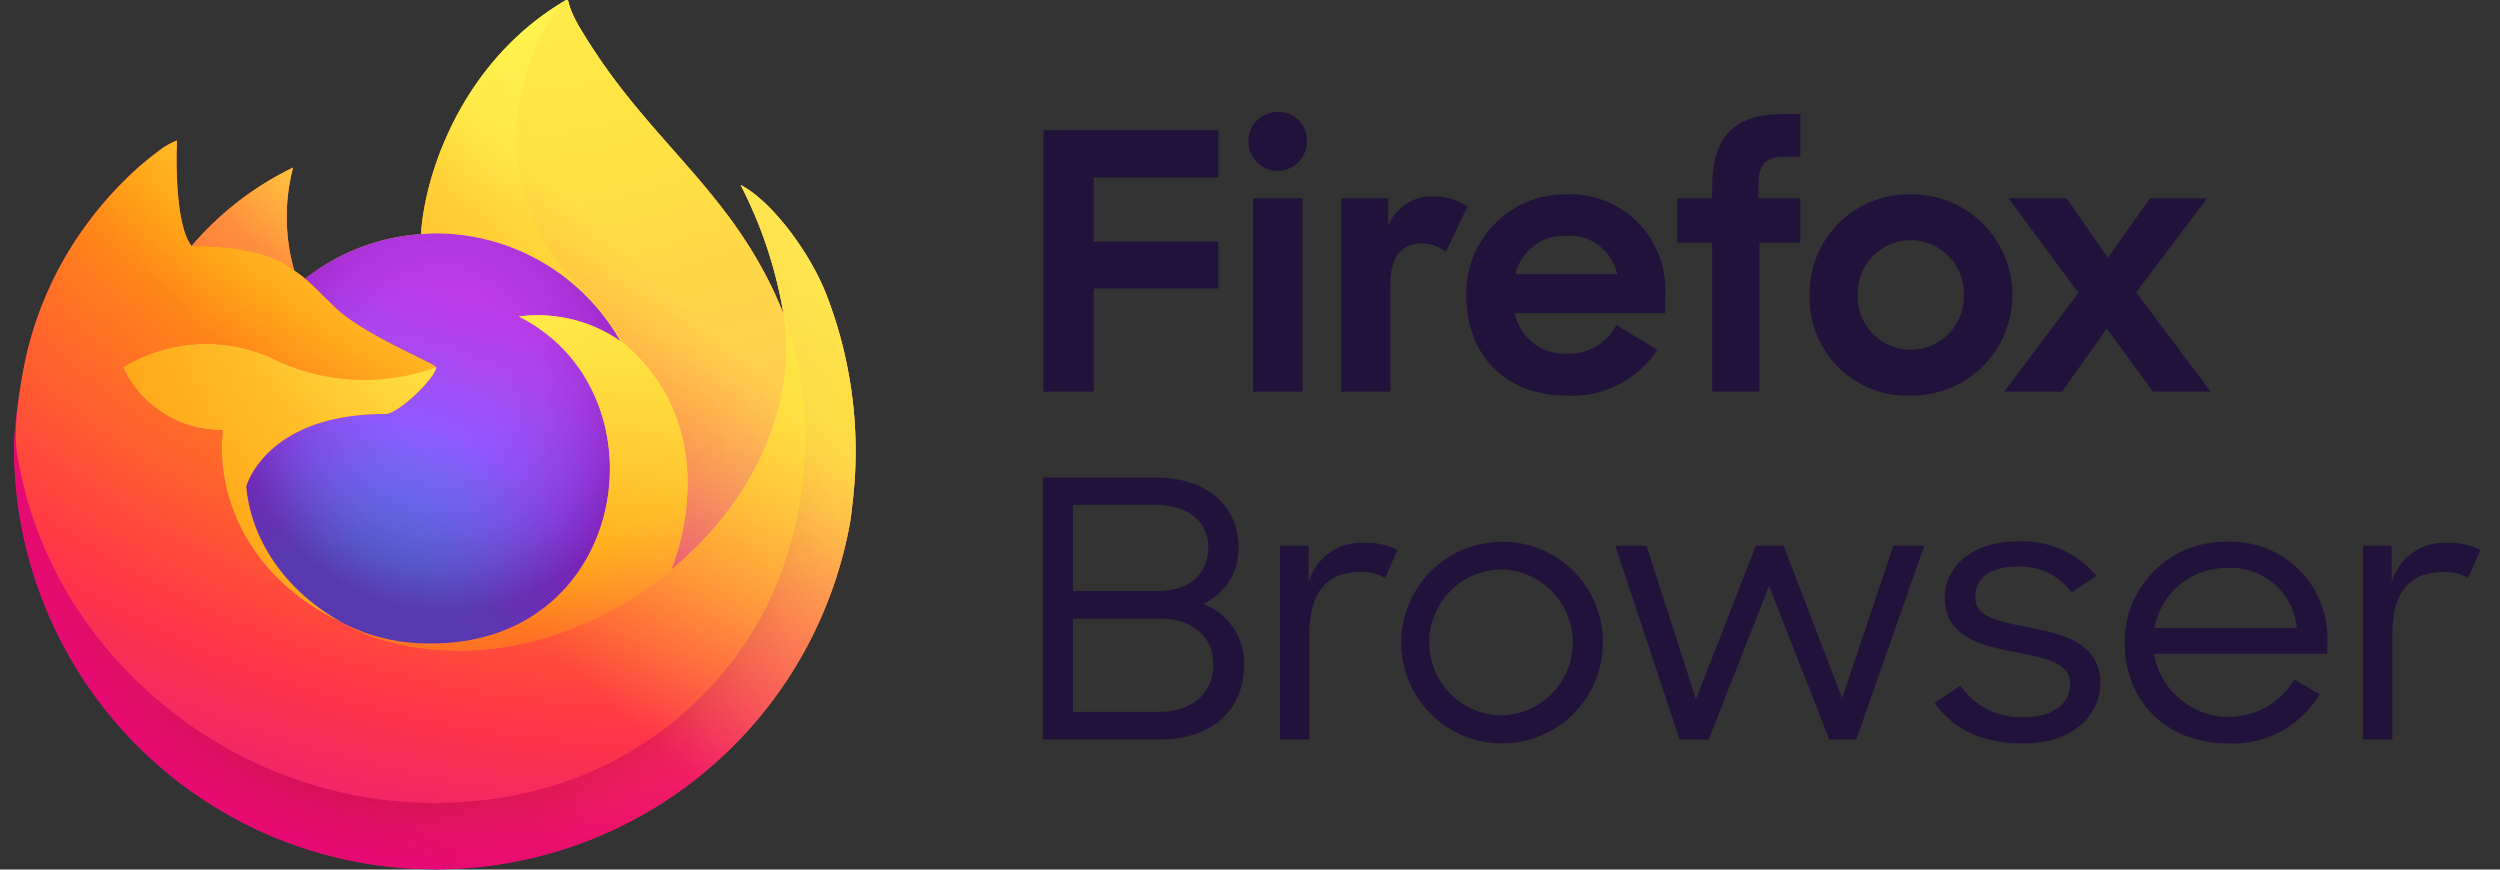 <svg xmlns="http://www.w3.org/2000/svg" viewBox="0 0 230 80">
  <rect x="0" y="0" width="230" height="80" fill="#333333" stroke="none"/>
  <defs>
    <linearGradient id="a" x1="87.25%" y1="15.5%" x2="9.4%" y2="93.1%">
      <stop offset=".05" stop-color="#fff44f"/>
      <stop offset=".37" stop-color="#ff980e"/>
      <stop offset=".53" stop-color="#ff3647"/>
      <stop offset=".7" stop-color="#e31587"/>
    </linearGradient>    
    <radialGradient id="b" cx="87.4%" cy="-12.9%" r="128%" gradientTransform="translate(0.874,0),scale(0.8,1),translate(-0.87,0.129)">
      <stop offset=".13" stop-color="#ffbd4f"/>
      <stop offset=".28" stop-color="#ff980e"/>
      <stop offset=".47" stop-color="#ff3750"/>
      <stop offset=".78" stop-color="#eb0878"/>
      <stop offset=".86" stop-color="#e50080"/>
    </radialGradient>
    <radialGradient id="c" cx="49%" cy="40%" r="128%" gradientTransform="translate(0.49,0.4),scale(0.82,1),translate(-0.49,-0.4)">
      <stop offset=".3" stop-color="#960e18"/>
      <stop offset=".35" stop-color="#b11927" stop-opacity=".74"/>
      <stop offset=".43" stop-color="#db293d" stop-opacity=".34"/>
      <stop offset=".5" stop-color="#f5334b" stop-opacity=".09"/>
      <stop offset=".53" stop-color="#ff3750" stop-opacity="0"/>
    </radialGradient>
    <radialGradient id="d" cx="48%" cy="-12%" r="140%">
      <stop offset=".13" stop-color="#fff44f"/>
      <stop offset=".53" stop-color="#ff980e"/>
    </radialGradient>
    <radialGradient id="e" cx="22.76%" cy="110.11%" r="100%">
      <stop offset=".35" stop-color="#3a8ee6"/>
      <stop offset=".67" stop-color="#9059ff"/>
      <stop offset="1" stop-color="#c139e6"/>
    </radialGradient>
    <radialGradient id="f" cx="52%" cy="33%" r="59%" gradientTransform="scale(.9,1)">
      <stop offset=".21" stop-color="#9059ff" stop-opacity="0"/>
      <stop offset=".97" stop-color="#6e008b" stop-opacity=".6"/>
    </radialGradient>
    <radialGradient id="g" cx="210%" cy="-100%" r="290%">
      <stop offset=".1" stop-color="#ffe226"/>
      <stop offset=".79" stop-color="#ff7139"/>
    </radialGradient>
    <radialGradient id="h" cx="84%" cy="-41%" r="180%">
      <stop offset=".11" stop-color="#fff44f"/>
      <stop offset=".46" stop-color="#ff980e"/>
      <stop offset=".72" stop-color="#ff3647"/>
      <stop offset=".9" stop-color="#e31587"/>
    </radialGradient>
    <radialGradient id="i" cx="16.1%" cy="-18.6%" r="348.8%" gradientTransform="translate(0.16,-0.19),scale(1,0.47),rotate(84),translate(-0.16,0.19)">
      <stop offset="0" stop-color="#fff44f"/>
      <stop offset=".3" stop-color="#ff980e"/>
      <stop offset=".57" stop-color="#ff3647"/>
      <stop offset=".74" stop-color="#e31587"/>
    </radialGradient>
    <radialGradient id="j" cx="18.9%" cy="-42.5%" r="238.4%">
      <stop offset=".14" stop-color="#fff44f"/>
      <stop offset=".48" stop-color="#ff980e"/>
      <stop offset=".66" stop-color="#ff3647"/>
      <stop offset=".9" stop-color="#e31587"/>
    </radialGradient>
    <radialGradient id="k" cx="159.3%" cy="-44.72%" r="313.1%">
      <stop offset=".09" stop-color="#fff44f"/>
      <stop offset=".63" stop-color="#ff980e"/>
    </radialGradient>
    <linearGradient id="l" x1="80%" y1="14%" x2="18%" y2="84%">
      <stop offset=".17" stop-color="#fff44f" stop-opacity=".8"/>
      <stop offset=".6" stop-color="#fff44f" stop-opacity="0"/>
    </linearGradient>
  </defs>
  <path id="shape-base" d="M75.916 26.831c-1.684-4.052-5.1-8.427-7.775-9.81a40.266 40.266 0 0 1 3.925 11.764l0.007 0.065C67.691 17.925 60.26 13.52 54.191 3.928a47.099 47.099 0 0 1-0.913-1.484 12.24 12.24 0 0 1-0.427-0.8 7.053 7.053 0 0 1-0.578-1.535 0.1 0.1 0 0 0-0.088-0.1 0.138 0.138 0 0 0-0.073 0c-0.005 0-0.013 0.009-0.019 0.011s-0.019 0.011-0.028 0.015l0.015-0.026c-9.735 5.7-13.038 16.252-13.342 21.53a19.387 19.387 0 0 0-10.666 4.111 11.587 11.587 0 0 0-1-0.758 17.968 17.968 0 0 1-0.109-9.473 28.705 28.705 0 0 0-9.329 7.21h-0.018c-1.536-1.947-1.428-8.367-1.34-9.708a6.928 6.928 0 0 0-1.294 0.687 28.225 28.225 0 0 0-3.788 3.245A33.845 33.845 0 0 0 7.571 21.2v0.006-0.007a32.733 32.733 0 0 0-5.2 11.743l-0.052 0.256a61.89 61.89 0 0 0-0.381 2.42c0 0.029-0.006 0.056-0.009 0.085A36.937 36.937 0 0 0 1.3 41.046v0.2A38.759 38.759 0 0 0 78.254 47.8c0.065-0.5 0.118-0.995 0.176-1.5a39.857 39.857 0 0 0-2.514-19.469zm-44.67 30.338c0.181 0.087 0.351 0.181 0.537 0.264l0.027 0.017q-0.282-0.135-0.564-0.281zm8.878-23.376zm31.952-4.934v-0.037l0.007 0.041z" fill="url(#a)"/>
  <path id="body-outer-ring" d="M75.916 26.831c-1.684-4.052-5.1-8.427-7.775-9.81a40.266 40.266 0 0 1 3.925 11.764v0.037l0.007 0.041a35.1 35.1 0 0 1-1.206 26.158c-4.442 9.531-15.194 19.3-32.024 18.825-18.185-0.515-34.2-14.009-37.194-31.683-0.545-2.787 0-4.2 0.274-6.465A28.876 28.876 0 0 0 1.3 41.046v0.2A38.759 38.759 0 0 0 78.254 47.8c0.065-0.5 0.118-0.995 0.176-1.5a39.857 39.857 0 0 0-2.514-19.469z" fill="url(#b)"/>
  <path id="body-outer-ring-shadow" d="M75.916 26.831c-1.684-4.052-5.1-8.427-7.775-9.81a40.266 40.266 0 0 1 3.925 11.764v0.037l0.007 0.041a35.1 35.1 0 0 1-1.206 26.158c-4.442 9.531-15.194 19.3-32.024 18.825-18.185-0.515-34.2-14.009-37.194-31.683-0.545-2.787 0-4.2 0.274-6.465A28.876 28.876 0 0 0 1.3 41.046v0.2A38.759 38.759 0 0 0 78.254 47.8c0.065-0.5 0.118-0.995 0.176-1.5a39.857 39.857 0 0 0-2.514-19.469z" fill="url(#c)"/>
  <path id="tail-tip" d="M57.082 31.387c0.084 0.059 0.162 0.118 0.241 0.177a21.1 21.1 0 0 0-3.6-4.695C41.677 14.821 50.566 0.746 52.065 0.031l0.015-0.022c-9.735 5.7-13.038 16.252-13.342 21.53 0.452-0.031 0.9-0.069 1.362-0.069a19.56 19.56 0 0 1 16.982 9.917z" fill="url(#d)"/>
  <path id="globe-base" d="M40.125 33.793c-0.064 0.964-3.47 4.289-4.661 4.289-11.021 0-12.81 6.667-12.81 6.667 0.488 5.614 4.4 10.238 9.129 12.684a13.44 13.44 0 0 0 0.654 0.312q0.569 0.252 1.138 0.466a17.235 17.235 0 0 0 5.043 0.973c19.317 0.906 23.059-23.1 9.119-30.066a13.38 13.38 0 0 1 9.345 2.269A19.56 19.56 0 0 0 40.1 21.47c-0.46 0-0.91 0.038-1.362 0.069a19.387 19.387 0 0 0-10.666 4.111c0.591 0.5 1.258 1.168 2.663 2.553 2.63 2.591 9.375 5.275 9.39 5.59z" fill="url(#e)"/>
  <path id="globe-shadow" d="M40.125 33.793c-0.064 0.964-3.47 4.289-4.661 4.289-11.021 0-12.81 6.667-12.81 6.667 0.488 5.614 4.4 10.238 9.129 12.684a13.44 13.44 0 0 0 0.654 0.312q0.569 0.252 1.138 0.466a17.235 17.235 0 0 0 5.043 0.973c19.317 0.906 23.059-23.1 9.119-30.066a13.38 13.38 0 0 1 9.345 2.269A19.56 19.56 0 0 0 40.1 21.47c-0.46 0-0.91 0.038-1.362 0.069a19.387 19.387 0 0 0-10.666 4.111c0.591 0.5 1.258 1.168 2.663 2.553 2.63 2.591 9.375 5.275 9.39 5.59z" fill="url(#f)"/>
  <path id="ear" d="M26.265 24.361a24.874 24.874 0 0 1 0.8 0.531 17.968 17.968 0 0 1-0.109-9.473 28.705 28.705 0 0 0-9.329 7.21c0.189-0.005 5.811-0.106 8.638 1.732z" fill="url(#g)"/>
  <path id="body" d="M1.654 42.163c2.991 17.674 19.009 31.168 37.194 31.683 16.83 0.476 27.582-9.294 32.024-18.825a35.1 35.1 0 0 0 1.206-26.158v-0.037c0-0.029-0.006-0.046 0-0.037l0.007 0.065c1.375 8.977-3.191 17.674-10.329 23.555l-0.022 0.05c-13.908 11.327-27.218 6.834-29.912 5q-0.282-0.135-0.564-0.281c-8.109-3.876-11.459-11.264-10.741-17.6a9.953 9.953 0 0 1-9.181-5.775 14.618 14.618 0 0 1 14.249-0.572 19.3 19.3 0 0 0 14.552 0.572c-0.015-0.315-6.76-3-9.39-5.59-1.405-1.385-2.072-2.052-2.663-2.553a11.587 11.587 0 0 0-1-0.758 54.245 54.245 0 0 0-0.8-0.531c-2.827-1.838-8.449-1.737-8.635-1.732h-0.018c-1.536-1.947-1.428-8.367-1.34-9.708a6.928 6.928 0 0 0-1.294 0.687 28.225 28.225 0 0 0-3.788 3.245A33.845 33.845 0 0 0 7.571 21.2v0.006-0.007a32.733 32.733 0 0 0-5.2 11.743c-0.019 0.079-1.396 6.099-0.717 9.221z" fill="url(#h)"/>
  <path id="tail-flame" d="M53.725 26.869a21.1 21.1 0 0 1 3.6 4.7 8.083 8.083 0 0 1 0.581 0.476c8.787 8.1 4.183 19.55 3.84 20.365 7.138-5.881 11.7-14.578 10.329-23.555C67.691 17.925 60.26 13.52 54.191 3.928a47.099 47.099 0 0 1-0.913-1.484 12.24 12.24 0 0 1-0.427-0.8 7.053 7.053 0 0 1-0.578-1.535 0.1 0.1 0 0 0-0.088-0.1 0.138 0.138 0 0 0-0.073 0c-0.005 0-0.013 0.009-0.019 0.011s-0.019 0.011-0.028 0.015c-1.499 0.711-10.388 14.786 1.66 26.834z" fill="url(#i)"/>
  <path id="tail-small" d="M57.9 32.04a8.083 8.083 0 0 0-0.581-0.476c-0.079-0.059-0.157-0.118-0.241-0.177a13.38 13.38 0 0 0-9.345-2.269c13.94 6.97 10.2 30.972-9.119 30.066a17.235 17.235 0 0 1-5.043-0.973q-0.569-0.213-1.138-0.466a14.44 14.44 0 0 1-0.654-0.312l0.027 0.017c2.694 1.839 16 6.332 29.912-5l0.022-0.05c0.347-0.81 4.951-12.263-3.84-20.36z" fill="url(#j)"/>
  <path id="cheek-tufts" d="M22.654 44.749s1.789-6.667 12.81-6.667c1.191 0 4.6-3.325 4.661-4.289a19.3 19.3 0 0 1-14.552-0.572 14.618 14.618 0 0 0-14.249 0.572 9.953 9.953 0 0 0 9.181 5.775c-0.718 6.337 2.632 13.725 10.741 17.6 0.181 0.087 0.351 0.181 0.537 0.264-4.733-2.445-8.641-7.069-9.129-12.683z" fill="url(#k)"/>
  <path id="overlay-yellow" d="M75.916 26.831c-1.684-4.052-5.1-8.427-7.775-9.81a40.266 40.266 0 0 1 3.925 11.764l0.007 0.065C67.691 17.925 60.26 13.52 54.191 3.928a47.099 47.099 0 0 1-0.913-1.484 12.24 12.24 0 0 1-0.427-0.8 7.053 7.053 0 0 1-0.578-1.535 0.1 0.1 0 0 0-0.088-0.1 0.138 0.138 0 0 0-0.073 0c-0.005 0-0.013 0.009-0.019 0.011s-0.019 0.011-0.028 0.015l0.015-0.026c-9.735 5.7-13.038 16.252-13.342 21.53 0.452-0.031 0.9-0.069 1.362-0.069a19.56 19.56 0 0 1 16.982 9.917 13.38 13.38 0 0 0-9.345-2.269c13.94 6.97 10.2 30.972-9.119 30.066a17.235 17.235 0 0 1-5.043-0.973q-0.569-0.213-1.138-0.466a14.44 14.44 0 0 1-0.654-0.312l0.027 0.017q-0.282-0.135-0.564-0.281c0.181 0.087 0.351 0.181 0.537 0.264-4.733-2.446-8.641-7.07-9.129-12.684 0 0 1.789-6.667 12.81-6.667 1.191 0 4.6-3.325 4.661-4.289-0.015-0.315-6.76-3-9.39-5.59-1.405-1.385-2.072-2.052-2.663-2.553a11.587 11.587 0 0 0-1-0.758 17.968 17.968 0 0 1-0.109-9.473 28.705 28.705 0 0 0-9.329 7.21h-0.018c-1.536-1.947-1.428-8.367-1.34-9.708a6.928 6.928 0 0 0-1.294 0.687 28.225 28.225 0 0 0-3.788 3.245A33.845 33.845 0 0 0 7.571 21.2v0.006-0.007a32.733 32.733 0 0 0-5.2 11.743l-0.052 0.256c-0.073 0.341-0.4 2.073-0.447 2.445 0 0.028 0-0.029 0 0A45.094 45.094 0 0 0 1.3 41.046v0.2A38.759 38.759 0 0 0 78.254 47.8c0.065-0.5 0.118-0.995 0.176-1.5a39.857 39.857 0 0 0-2.514-19.469zm-3.845 1.991l0.007 0.041z" fill="url(#l)"/>
  <path d="M96 11.978h16.09v4.35h-11.474v5.9h11.474v4.316h-11.474v9.49H96zm21.563-1.68a2.588 2.588 0 0 1 2.67 2.7 2.687 2.687 0 0 1-5.374 0.066 2.669 2.669 0 0 1 2.704-2.764zm-2.275 7.941h4.55v17.792h-4.55zm17.738 4.942a3.682 3.682 0 0 0-2.209-0.791c-1.847 0-2.9 1.186-2.9 3.789v9.852H123.4V18.239h4.319v2.57a4.244 4.244 0 0 1 4.254-2.735A5.4 5.4 0 0 1 135 19zm1.879 4.052a9.1 9.1 0 0 1 9.166-9.357 8.759 8.759 0 0 1 9.133 9.061v1.878h-13.848a4.661 4.661 0 0 0 4.913 3.723 4.772 4.772 0 0 0 4.418-2.636l3.791 2.274a9.354 9.354 0 0 1-8.341 4.217c-5.77 0-9.232-3.855-9.232-9.16zm4.517-2.009h9.364a4.486 4.486 0 0 0-4.748-3.526 4.573 4.573 0 0 0-4.616 3.526zm14.9-6.985h3.2v-0.89c0-4.843 2.044-6.853 6.528-6.853h1.582v3.921h-1.285c-2.111 0-2.572 0.724-2.572 2.932v0.89h3.857v4.085h-3.758v13.707h-4.352V22.324h-3.2zm12.166 8.9a9.113 9.113 0 0 1 9.3-9.259 9.259 9.259 0 1 1 0 18.517 8.977 8.977 0 0 1-9.297-9.262zm14.177 0a4.882 4.882 0 1 0-9.759 0 4.882 4.882 0 1 0 9.759 0zm10.55-0.2l-6.429-8.7h5.341l3.792 5.469 3.89-5.469h5.243l-6.525 8.661 6.857 9.127h-5.308l-4.253-5.8-4.121 5.8h-5.308zm-80.522 28.617a5.553 5.553 0 0 0 3.245-5.214c0-3.893-3.011-6.4-7.56-6.4H95.94V68.03h10.772c4.617 0 7.728-2.573 7.728-6.8a5.785 5.785 0 0 0-3.747-5.674zm-11.977-9.107h7.629c2.976 0 4.816 1.583 4.816 3.893s-1.605 4.026-4.582 4.026h-7.863zm7.963 19.041h-7.963v-8.581h7.829c3.345 0 5.085 1.749 5.085 4.291 0 2.507-1.94 4.29-4.951 4.29zM120.4 53.576V50.21h-2.643v17.82h2.71v-9.768c0-3.927 1.739-5.643 4.75-5.643a4 4 0 0 1 2.208 0.561l1.138-2.573a5.959 5.959 0 0 0-3.011-0.661 5 5 0 0 0-5.152 3.63zm17.664-3.729a9.274 9.274 0 1 0 9.4 9.274 9.213 9.213 0 0 0-9.404-9.274zm0 15.972a6.717 6.717 0 0 1 0-13.431 6.716 6.716 0 0 1 0 13.431zm31.416-1.584l-5.391-14.025h-2.542l-5.52 14.124-4.549-14.124H148.6l5.922 17.82h2.678l5.553-14.123L168.3 68.03h2.476l6.256-17.82h-2.843zm17.23-6.5c-2.81-0.561-4.985-0.924-4.985-2.771 0-1.651 1.137-2.839 3.914-2.839a5.858 5.858 0 0 1 4.952 2.376l2.275-1.518a8.785 8.785 0 0 0-7.227-3.168c-4.282-0.033-6.724 2.409-6.724 5.182 0 3.563 3.312 4.388 6.423 4.982 2.643 0.528 5.118 0.924 5.118 2.9 0 1.782-1.471 3.1-4.282 3.1a6.7 6.7 0 0 1-5.82-2.9l-2.375 1.584c1.605 2.277 4.181 3.729 8.128 3.729 4.718 0.033 7.126-2.739 7.126-5.544-0.004-3.661-3.416-4.52-6.527-5.114zm18.2-7.887a9.2 9.2 0 0 0-9.433 9.34c0 5.214 3.746 9.206 9.533 9.206a9.309 9.309 0 0 0 8.4-4.521l-2.341-1.353a6.995 6.995 0 0 1-12.913-2.375h15.957v-1.223a8.852 8.852 0 0 0-9.207-9.075zm-6.69 7.92a6.685 6.685 0 0 1 6.69-5.511 6.06 6.06 0 0 1 6.39 5.511zm26.965-7.821a5 5 0 0 0-5.152 3.63V50.21h-2.643v17.82h2.71v-9.768c0-3.927 1.739-5.643 4.75-5.643a4.007 4.007 0 0 1 2.208 0.561l1.137-2.573a5.955 5.955 0 0 0-3.014-0.661z" fill="#20123a"/>
</svg>